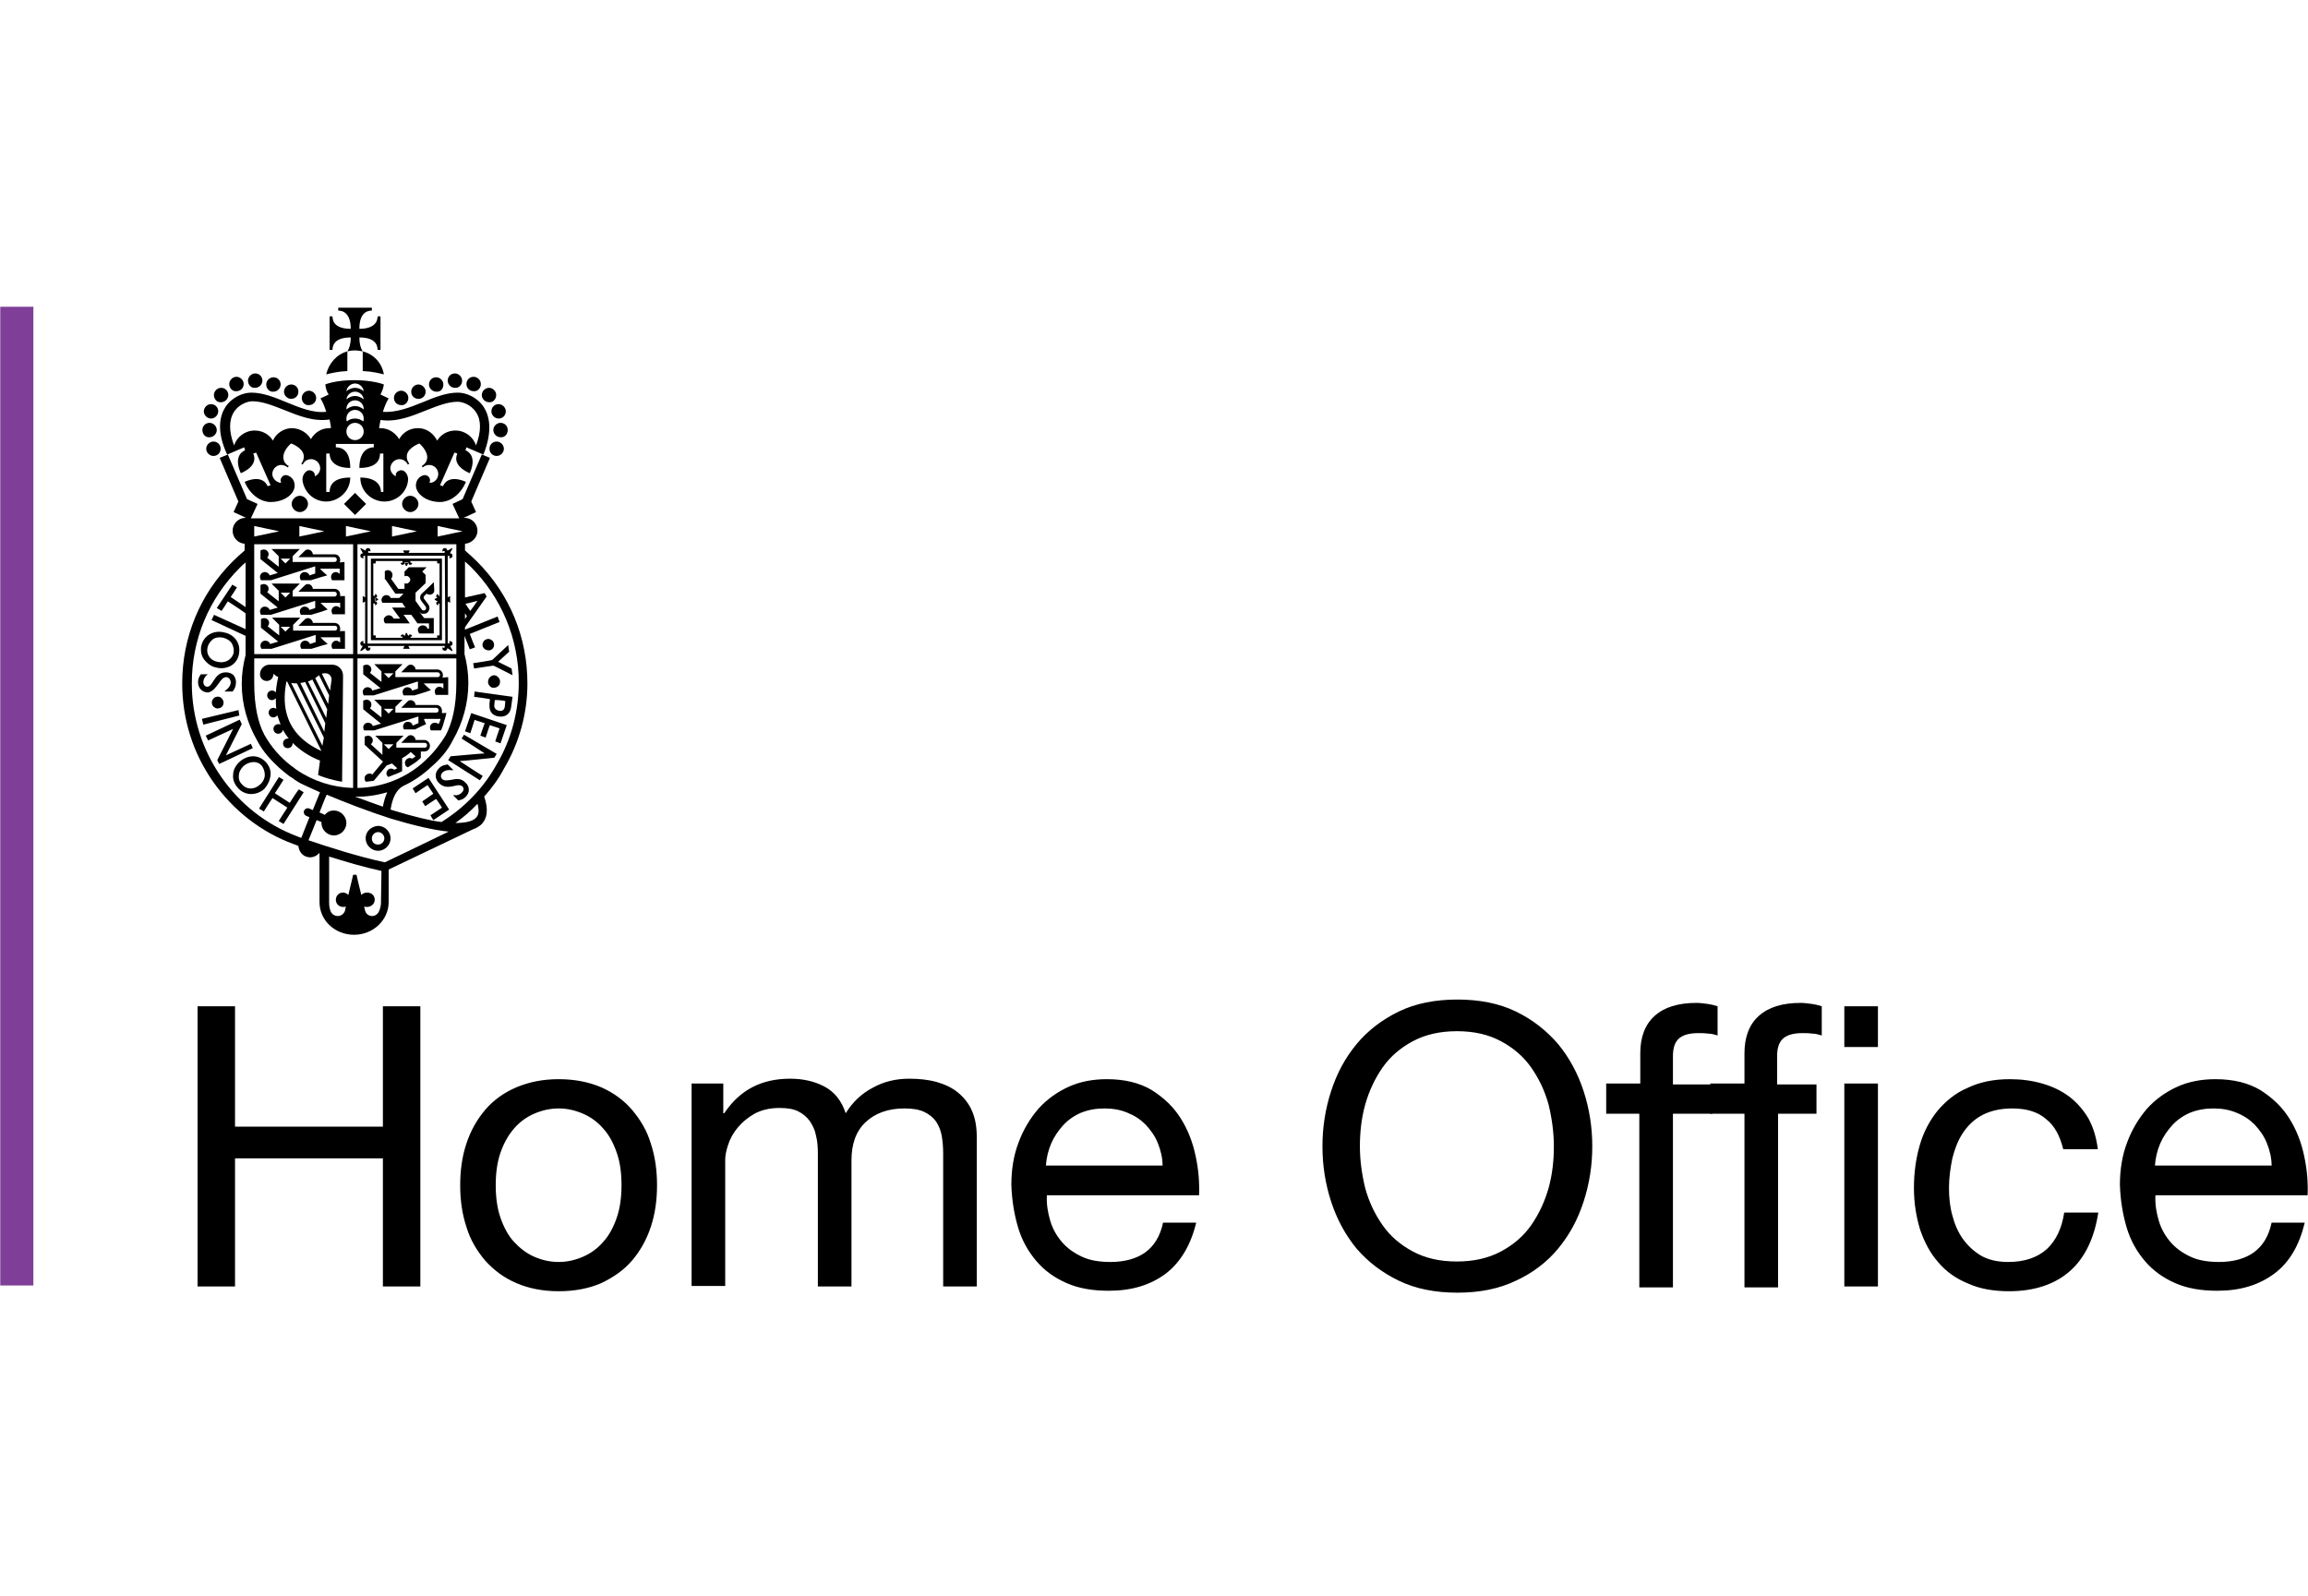 <svg xmlns="http://www.w3.org/2000/svg" width="694" height="480" viewBox="0 0 694 480" fill="none"><g clip-path="url(#clip0_1350_14)"><path d="M0.077 92.249H10.038V386.587H0.077V92.249Z" fill="#7F3F98"/><path d="M109.071 105.667V111.583C112.103 111.727 114.268 112.304 115.423 112.593C114.846 109.13 112.392 106.533 109.071 105.667ZM105.462 101.483C105.462 103.503 105.029 104.802 104.452 105.667C104.452 105.667 105.462 105.379 106.762 105.379C107.628 105.379 108.927 105.667 109.071 105.667C108.494 104.802 108.061 103.503 108.061 101.483C112.536 101.483 113.547 103.503 113.547 105.235H114.413V95.135H113.547C113.547 96.866 112.392 98.886 108.061 98.886C108.061 94.413 110.082 93.403 111.814 93.403V92.538H101.709V93.403C103.441 93.403 105.462 94.558 105.462 98.886C100.987 98.886 99.977 96.866 99.977 95.135H99.11V105.235H99.977C99.977 103.503 100.987 101.483 105.462 101.483ZM104.452 105.667C101.276 106.533 98.822 109.274 98.1 112.593C99.255 112.304 101.42 111.727 104.452 111.583V105.667ZM109.938 252.115C109.938 254.135 111.67 255.866 113.691 255.866C115.712 255.866 117.444 254.135 117.444 252.115C117.444 250.095 115.712 248.364 113.691 248.364C111.526 248.508 109.938 250.095 109.938 252.115ZM111.814 252.115C111.814 251.105 112.68 250.239 113.691 250.239C114.702 250.239 115.568 251.105 115.568 252.115C115.568 253.125 114.702 253.991 113.691 253.991C112.536 253.991 111.814 253.269 111.814 252.115ZM103.152 203.203C103.152 201.327 101.709 199.884 99.832 199.884H81.065C79.477 199.884 78.178 201.183 78.178 202.77C78.178 203.924 79.044 204.79 80.199 204.79C81.354 204.79 82.22 203.924 82.22 202.626C82.653 203.059 83.086 203.347 83.663 203.636C83.375 204.79 83.086 206.377 82.942 208.253C82.653 207.82 82.22 207.676 81.787 207.676C81.065 207.676 80.343 208.253 80.343 209.119C80.343 209.84 80.921 210.561 81.787 210.561C82.22 210.561 82.653 210.273 82.942 209.984C82.942 210.994 82.942 212.004 83.086 213.158C82.797 213.014 82.508 212.87 82.22 212.87C81.498 212.87 80.776 213.447 80.776 214.313C80.776 215.034 81.354 215.756 82.22 215.756C82.653 215.756 83.23 215.467 83.375 215.034C83.375 215.178 83.375 215.323 83.519 215.467C83.808 216.333 84.097 217.198 84.385 217.92C84.241 217.775 83.952 217.776 83.663 217.776C82.942 217.776 82.22 218.353 82.22 219.218C82.22 219.94 82.797 220.661 83.663 220.661C84.385 220.661 84.963 220.084 85.107 219.507C85.54 220.373 86.118 221.238 86.839 222.104H86.551C85.829 222.104 85.107 222.681 85.107 223.547C85.107 224.413 85.684 224.99 86.551 224.99C87.272 224.99 87.994 224.413 87.994 223.547V223.403C90.16 225.567 92.903 227.442 96.223 228.741L95.646 233.07C95.646 233.07 96.945 233.647 98.966 234.224C100.987 234.801 102.864 235.089 102.864 235.089L103.152 203.203ZM86.118 204.934C86.118 204.934 86.262 204.934 86.406 205.079L96.656 225.855C83.952 220.084 85.251 209.696 86.118 204.934ZM96.945 224.268L87.561 205.367C88.139 205.511 88.716 205.511 89.294 205.511L97.378 221.815L96.945 224.268ZM97.522 220.084L90.304 205.367C90.882 205.367 91.315 205.223 91.748 205.079L97.811 217.487L97.522 220.084ZM98.1 215.9L92.614 204.934C93.047 204.79 93.48 204.646 93.913 204.357L98.388 213.303L98.1 215.9ZM98.677 211.716L94.779 203.924C95.213 203.636 95.646 203.347 95.934 203.059L98.966 209.119L98.677 211.716ZM99.688 204.501L99.255 207.676L96.8 202.626C97.089 202.481 97.378 202.481 97.667 202.481C98.822 202.337 99.832 203.347 99.688 204.501ZM90.737 119.663C90.737 118.509 91.748 117.499 92.903 117.499C94.058 117.499 95.068 118.509 95.068 119.663C95.068 120.961 94.058 121.827 92.903 121.827C91.748 121.971 90.737 120.961 90.737 119.663ZM62.009 134.957C62.009 133.803 63.02 132.793 64.174 132.793C65.474 132.793 66.34 133.803 66.34 134.957C66.34 136.255 65.329 137.121 64.174 137.121C63.02 137.121 62.009 136.111 62.009 134.957ZM60.854 129.33C60.854 128.031 61.864 127.166 63.02 127.166C64.174 127.166 65.185 128.176 65.185 129.33C65.185 130.484 64.174 131.494 63.02 131.494C61.864 131.638 60.854 130.628 60.854 129.33ZM61.287 123.703C61.287 122.549 62.298 121.539 63.453 121.539C64.752 121.539 65.618 122.549 65.618 123.703C65.618 124.857 64.608 125.867 63.453 125.867C62.298 125.867 61.287 124.857 61.287 123.703ZM64.319 118.797C64.319 117.643 65.329 116.633 66.484 116.633C67.783 116.633 68.65 117.643 68.65 118.797C68.65 119.951 67.639 120.961 66.484 120.961C65.329 121.106 64.319 120.096 64.319 118.797ZM68.938 115.479C68.938 114.324 69.949 113.314 71.104 113.314C72.259 113.314 73.269 114.324 73.269 115.479C73.269 116.777 72.259 117.643 71.104 117.643C69.949 117.787 68.938 116.777 68.938 115.479ZM74.569 114.469C74.569 113.314 75.579 112.304 76.734 112.304C78.033 112.304 78.899 113.314 78.899 114.469C78.899 115.623 77.889 116.633 76.734 116.633C75.579 116.777 74.569 115.767 74.569 114.469ZM80.054 115.623C80.054 114.469 81.065 113.459 82.22 113.459C83.519 113.459 84.385 114.469 84.385 115.623C84.385 116.777 83.375 117.787 82.22 117.787C81.065 117.931 80.054 116.921 80.054 115.623ZM85.396 117.787C85.396 116.633 86.406 115.623 87.561 115.623C88.861 115.623 89.727 116.633 89.727 117.787C89.727 119.086 88.716 119.951 87.561 119.951C86.406 119.951 85.396 118.941 85.396 117.787ZM122.786 119.663C122.786 118.509 121.775 117.499 120.62 117.499C119.466 117.499 118.455 118.509 118.455 119.663C118.455 120.961 119.466 121.827 120.62 121.827C121.775 121.971 122.786 120.961 122.786 119.663ZM151.514 134.957C151.514 133.803 150.504 132.793 149.349 132.793C148.049 132.793 147.183 133.803 147.183 134.957C147.183 136.255 148.194 137.121 149.349 137.121C150.504 137.121 151.514 136.111 151.514 134.957ZM152.669 129.33C152.669 128.031 151.659 127.166 150.504 127.166C149.349 127.166 148.338 128.176 148.338 129.33C148.338 130.484 149.349 131.494 150.504 131.494C151.659 131.638 152.669 130.628 152.669 129.33ZM152.092 123.703C152.092 122.549 151.081 121.539 149.926 121.539C148.627 121.539 147.761 122.549 147.761 123.703C147.761 124.857 148.771 125.867 149.926 125.867C151.225 125.867 152.092 124.857 152.092 123.703ZM149.204 118.797C149.204 117.643 148.194 116.633 147.039 116.633C145.884 116.633 144.873 117.643 144.873 118.797C144.873 119.951 145.884 120.961 147.039 120.961C148.194 121.106 149.204 120.096 149.204 118.797ZM144.585 115.479C144.585 114.324 143.574 113.314 142.419 113.314C141.12 113.314 140.254 114.324 140.254 115.479C140.254 116.777 141.264 117.643 142.419 117.643C143.574 117.787 144.585 116.777 144.585 115.479ZM138.955 114.469C138.955 113.314 137.944 112.304 136.789 112.304C135.49 112.304 134.624 113.314 134.624 114.469C134.624 115.623 135.634 116.633 136.789 116.633C137.944 116.777 138.955 115.767 138.955 114.469ZM133.324 115.623C133.324 114.469 132.314 113.459 131.159 113.459C129.86 113.459 128.993 114.469 128.993 115.623C128.993 116.777 130.004 117.787 131.159 117.787C132.458 117.931 133.324 116.921 133.324 115.623ZM127.983 117.787C127.983 116.633 126.972 115.623 125.817 115.623C124.663 115.623 123.652 116.633 123.652 117.787C123.652 119.086 124.663 119.951 125.817 119.951C127.117 119.951 127.983 118.941 127.983 117.787ZM125.817 151.549C125.817 150.251 124.663 149.097 123.363 149.097C122.064 149.097 120.909 150.251 120.909 151.549C120.909 152.848 122.064 154.002 123.363 154.002C124.663 154.002 125.817 152.848 125.817 151.549ZM109.793 166.266V194.257H134.624V166.266H109.793ZM133.902 193.536H110.515V167.132H133.757L133.902 193.536Z" fill="black"/><path d="M112.969 167.998H111.525V192.526H132.891V167.998H119.321H112.969ZM131.448 168.719V169.44H132.169V191.083H131.448V191.804H112.969V191.083H112.247V169.44H112.969V168.719H131.448Z" fill="black"/><path d="M130.437 175.068L129.282 176.222C129.282 176.222 129.138 176.222 129.138 176.366L126.972 178.386C126.251 178.963 126.106 179.973 126.684 180.695L127.983 182.426C128.127 182.57 128.127 182.715 128.127 183.003C128.127 183.148 127.983 183.436 127.839 183.436C127.694 183.58 127.55 183.58 127.261 183.58C127.117 183.58 126.828 183.436 126.828 183.292C126.828 183.292 125.529 181.56 124.951 180.695V178.242L127.983 175.356V172.903L126.972 171.893L128.272 170.595H122.93L121.631 171.893V173.336C121.775 173.192 122.064 173.192 122.208 173.192C122.786 173.192 123.363 173.769 123.363 174.346C123.363 174.923 122.786 175.5 122.208 175.5C122.064 175.5 121.775 175.5 121.631 175.356V177.088H119.754L117.589 174.058C117.877 173.769 118.022 173.336 118.022 172.903C118.022 172.038 117.3 171.461 116.578 171.461C116.289 171.461 116.001 171.605 115.712 171.749V174.202H115.856L117.877 177.088L118.888 178.53H121.342L120.043 179.829H117.444C117.3 179.252 116.723 178.963 116.145 178.963C115.568 178.963 114.99 179.396 114.846 179.829C114.846 179.973 114.701 180.118 114.701 180.406C114.701 180.695 114.846 181.128 114.99 181.272H120.909L121.92 182.715H117.877L119.465 184.879L120.332 186.033H118.311C118.166 185.456 117.589 185.023 116.867 185.023C116.289 185.023 115.712 185.456 115.423 186.033V186.466C115.423 186.899 115.568 187.187 115.856 187.476H123.219L122.208 186.033L121.342 184.879H123.652L124.518 186.033L125.529 187.476H128.993V189.063H128.56C128.416 188.486 127.839 188.053 127.117 188.053C126.395 188.053 125.962 188.486 125.673 189.063V189.496C125.673 189.929 125.817 190.217 126.106 190.506H130.437V185.889H127.55L126.106 184.013C126.395 184.302 126.684 184.59 127.117 184.59C127.55 184.59 127.983 184.59 128.416 184.302C128.849 184.013 128.993 183.58 129.138 183.148C129.138 182.715 129.138 182.282 128.849 181.849L127.55 180.118C127.261 179.829 127.405 179.252 127.694 179.108L128.272 178.53C128.849 178.963 129.571 178.963 130.148 178.53C130.437 178.242 130.581 177.953 130.581 177.52L130.437 175.068ZM110.082 151.549L106.761 154.868L103.441 151.549L106.761 148.231L110.082 151.549ZM87.706 151.549C87.706 150.251 88.86 149.097 90.16 149.097C91.459 149.097 92.614 150.251 92.614 151.549C92.614 152.848 91.459 154.002 90.16 154.002C88.86 154.002 87.706 152.848 87.706 151.549ZM132.891 214.457V213.736C132.891 212.726 132.169 212.004 131.159 212.004H124.951C124.951 211.283 124.229 210.561 123.508 210.561C123.075 210.561 122.786 210.706 122.497 210.994L120.62 212.87H131.159C131.592 212.87 131.881 213.158 131.881 213.591C131.881 214.024 131.592 214.313 131.159 214.313H118.888V212.581L121.053 210.417H112.536L114.701 212.581V215.756L111.237 213.014C111.525 212.726 111.67 212.293 111.67 211.86C111.67 210.994 110.948 210.417 110.226 210.417C109.937 210.417 109.504 210.561 109.216 210.706V213.303L114.557 217.631L112.103 218.353C111.959 217.776 111.381 217.343 110.659 217.343C109.793 217.343 109.216 218.064 109.216 218.785C109.216 219.074 109.36 219.507 109.504 219.651H112.536L125.817 215.467V217.487L124.085 218.208C123.941 217.487 123.363 217.054 122.641 217.054C121.775 217.054 121.198 217.776 121.198 218.497C121.198 218.785 121.342 219.218 121.487 219.363H124.807L126.828 218.353L128.127 217.776L127.55 216.477V216.188H132.458C132.458 216.333 132.314 216.621 132.314 216.766C132.169 217.054 132.025 217.487 131.881 217.776C131.592 217.487 131.159 217.343 130.726 217.343C129.86 217.343 129.282 218.064 129.282 218.785C129.282 219.074 129.427 219.507 129.571 219.651H132.603C133.036 218.785 133.324 217.775 133.469 217.198C133.902 215.9 134.191 214.746 134.191 214.313C134.335 214.457 132.891 214.457 132.891 214.457ZM116.867 214.601L115.423 213.158H118.311L116.867 214.601ZM133.036 203.78C133.18 203.491 133.18 203.347 133.18 203.059C133.18 202.049 132.458 201.327 131.448 201.327H124.951C124.951 200.606 124.229 199.884 123.508 199.884C123.075 199.884 122.786 200.029 122.497 200.317L120.62 202.193H131.592C132.025 202.193 132.314 202.481 132.314 202.914C132.314 203.347 132.025 203.636 131.592 203.636H118.888V201.904L121.053 199.74H112.536L114.701 201.904V205.079L111.237 202.337C111.525 202.049 111.67 201.616 111.67 201.327C111.67 200.462 110.948 199.884 110.226 199.884C109.937 199.884 109.504 200.029 109.216 200.173V202.77L114.413 206.954L111.959 207.676C111.814 207.099 111.237 206.666 110.515 206.666C109.649 206.666 109.071 207.387 109.071 208.109C109.071 208.397 109.216 208.83 109.36 209.119H112.392L125.673 204.934V207.099L123.941 207.676C123.796 207.099 123.219 206.666 122.497 206.666C121.631 206.666 121.053 207.387 121.053 208.109C121.053 208.397 121.198 208.83 121.342 209.119H124.663L127.983 208.109L129.571 207.531L128.272 206.377L127.405 205.511H133.324V207.099C133.036 206.81 132.603 206.521 132.169 206.521C131.303 206.521 130.726 207.243 130.726 207.964C130.726 208.253 130.87 208.686 131.015 208.974H134.768V203.636L133.036 203.78ZM116.867 203.924L115.423 202.481H118.311L116.867 203.924ZM127.55 222.537H124.951C124.951 221.815 124.229 221.094 123.508 221.094C123.075 221.094 122.786 221.238 122.497 221.527L120.62 223.403H127.694C128.127 223.403 128.416 223.691 128.416 224.124C128.416 224.557 128.127 224.845 127.694 224.845H119.177V223.403L121.342 221.238H112.825L114.99 223.403V227.01L111.525 223.835C111.814 223.547 112.103 223.114 112.103 222.681C112.103 221.815 111.381 221.238 110.659 221.238C110.371 221.238 109.937 221.383 109.649 221.527V223.98L115.135 229.03L115.423 228.741L111.959 232.925C111.67 232.637 111.237 232.637 110.948 232.637C110.082 232.781 109.504 233.502 109.649 234.224C109.649 234.512 109.793 234.801 109.937 235.089C110.515 235.089 111.237 234.945 112.392 234.801L116.289 230.184C116.867 230.04 117.3 229.751 117.877 229.607L119.465 231.05L118.599 231.482C118.166 231.194 117.589 231.05 117.156 231.194C116.434 231.482 116.001 232.348 116.289 233.07C116.434 233.358 116.578 233.502 116.723 233.647C116.723 233.647 117.3 233.502 117.877 233.214C118.455 232.925 119.032 232.781 119.032 232.781C119.754 232.492 120.332 232.204 120.909 231.915V228.02C121.92 227.442 122.786 226.865 123.508 226.144L124.951 227.442C124.663 227.731 124.374 227.875 123.941 228.164C123.508 227.875 122.93 227.875 122.497 228.164C122.208 228.308 121.92 228.741 121.775 229.03V229.607C121.775 229.751 121.92 230.04 121.92 230.184C122.064 230.472 122.353 230.617 122.641 230.761C123.363 230.328 123.941 229.895 124.663 229.462C125.096 229.174 125.673 228.741 126.106 228.308L126.539 227.875V226H127.55C128.56 226 129.282 225.278 129.282 224.268C129.282 223.403 128.56 222.537 127.55 222.537ZM116.867 225.278L115.423 223.835H118.311L116.867 225.278ZM102.142 189.785C102.286 189.496 102.286 189.352 102.286 189.063C102.286 188.053 101.564 187.332 100.554 187.332H94.058C94.058 186.61 93.336 185.889 92.614 185.889C92.181 185.889 91.892 186.033 91.603 186.322L89.727 188.197H100.698C101.131 188.197 101.42 188.486 101.42 188.919C101.42 189.352 101.131 189.64 100.698 189.64H88.139V187.909L90.304 185.745H81.787L83.952 187.909V191.083L80.487 188.342C80.776 188.053 80.921 187.62 80.921 187.332C80.921 186.466 80.199 185.889 79.477 185.889C79.044 185.889 78.755 186.033 78.466 186.177V188.775L83.663 192.959L81.209 193.68C81.065 193.103 80.487 192.67 79.766 192.67C78.899 192.67 78.322 193.392 78.322 194.113C78.322 194.546 78.466 194.834 78.611 195.123H81.642L94.924 190.939V193.103L93.191 193.68C93.047 193.103 92.469 192.67 91.748 192.67C90.882 192.67 90.304 193.392 90.304 194.113C90.304 194.546 90.448 194.834 90.593 195.123H93.624L96.945 194.113L98.533 193.68L97.234 192.526L96.367 191.66H102.286V193.247C101.998 192.959 101.564 192.67 101.131 192.67C100.265 192.67 99.688 193.392 99.688 194.113C99.688 194.546 99.832 194.834 99.976 195.123H103.73V189.785H102.142ZM85.829 189.929L84.385 188.486H87.272L85.829 189.929ZM102.142 179.54C102.286 179.252 102.286 179.108 102.286 178.819C102.286 177.809 101.564 177.088 100.554 177.088H94.058C94.058 176.366 93.336 175.645 92.614 175.645C92.181 175.645 91.892 175.789 91.603 176.078L89.727 177.953H100.554C100.987 177.953 101.276 178.242 101.276 178.675C101.276 179.108 100.987 179.396 100.554 179.396H87.994V177.665L90.16 175.5H81.642L83.808 177.665V180.839L80.343 178.098C80.632 177.809 80.776 177.376 80.776 177.088C80.776 176.222 80.054 175.645 79.332 175.645C78.899 175.645 78.611 175.789 78.322 175.933V178.53L83.519 182.715L81.065 183.436C80.921 182.859 80.343 182.426 79.621 182.426C78.755 182.426 78.178 183.148 78.178 183.869C78.178 184.157 78.322 184.59 78.466 184.879H81.498L94.779 180.695V182.859L93.047 183.436C92.903 182.859 92.325 182.426 91.603 182.426C90.737 182.426 90.16 183.148 90.16 183.869C90.16 184.157 90.304 184.59 90.448 184.879H93.624L96.945 183.869L98.533 183.292L97.234 182.138L96.367 181.272H102.286V182.859C101.998 182.57 101.564 182.282 101.131 182.282C100.265 182.282 99.688 183.003 99.688 183.725C99.688 184.013 99.832 184.446 99.976 184.735H103.73V179.252H102.142V179.54ZM85.829 179.685L84.385 178.242H87.272L85.829 179.685ZM102.142 169.152C102.286 168.863 102.286 168.719 102.286 168.431C102.286 167.421 101.564 166.699 100.554 166.699H94.058C94.058 165.978 93.336 165.256 92.614 165.256C92.181 165.256 91.892 165.401 91.603 165.689L89.727 167.565H100.554C100.987 167.565 101.276 167.853 101.276 168.286C101.276 168.719 100.987 169.008 100.554 169.008H87.994V167.276L90.16 165.112H81.642L83.808 167.276V170.451L80.343 167.709C80.632 167.421 80.776 166.988 80.776 166.699C80.776 165.834 80.054 165.256 79.332 165.256C78.899 165.256 78.611 165.401 78.322 165.545V168.142L83.519 172.326L81.065 173.048C80.921 172.471 80.343 172.038 79.621 172.038C78.755 172.038 78.178 172.759 78.178 173.481C78.178 173.913 78.322 174.202 78.466 174.491H81.498L94.779 170.306V172.471L93.047 173.048C92.903 172.471 92.325 172.038 91.603 172.038C90.737 172.038 90.16 172.759 90.16 173.481C90.16 173.913 90.304 174.202 90.448 174.491H93.48L96.8 173.481L98.388 173.048L97.089 171.893L96.223 171.028H102.142V172.615C101.853 172.326 101.42 172.038 100.987 172.038C100.121 172.038 99.543 172.759 99.543 173.481C99.543 173.913 99.688 174.202 99.832 174.491H103.585V169.008L102.142 169.152ZM85.829 169.441L84.385 167.998H87.272L85.829 169.441ZM147.328 195.556C148.338 195.267 148.771 194.257 148.482 193.392C148.338 192.959 148.049 192.526 147.616 192.382C147.183 192.093 146.75 192.093 146.317 192.237C145.884 192.382 145.451 192.67 145.306 193.103C145.018 193.536 145.018 193.969 145.162 194.402C145.451 195.267 146.461 195.7 147.328 195.556ZM142.275 199.452L142.564 201.039L148.338 200.173C148.482 200.173 154.113 203.059 154.113 203.059L153.824 201.039L149.782 199.019C150.07 198.73 153.102 195.989 153.102 195.989L152.813 193.969L152.669 194.113C152.669 194.113 148.194 198.297 148.049 198.442C148.049 198.586 142.275 199.452 142.275 199.452ZM146.75 205.079C146.75 205.511 146.894 205.944 147.328 206.377C147.616 206.666 148.049 206.954 148.627 206.81C149.06 206.81 149.493 206.666 149.926 206.233C150.215 205.944 150.359 205.511 150.359 204.934C150.359 204.501 150.215 204.069 149.782 203.636C149.493 203.347 149.06 203.059 148.482 203.059C147.472 203.203 146.75 204.069 146.75 205.079ZM142.708 207.964L142.564 209.551C142.564 209.551 147.039 210.128 147.328 210.273C147.328 210.417 147.183 211.571 147.183 211.571V212.293C147.183 213.014 147.328 213.736 147.761 214.313C148.194 214.89 148.916 215.323 149.926 215.467C151.947 215.756 153.391 214.746 153.68 212.726L154.113 209.551L142.708 207.964ZM151.947 210.85C151.947 210.994 151.803 212.437 151.803 212.437C151.658 213.88 150.504 213.88 150.07 213.736C149.204 213.591 148.627 213.014 148.627 212.293V212.004C148.627 212.004 148.771 210.85 148.771 210.561C149.06 210.417 151.803 210.706 151.947 210.85ZM141.697 214.457L139.821 219.94L141.409 220.517C141.409 220.517 142.708 216.621 142.708 216.477C142.852 216.621 145.451 217.343 145.74 217.487C145.595 217.776 144.44 221.238 144.44 221.238L146.028 221.815C146.028 221.815 147.183 218.208 147.328 218.064C147.472 218.208 150.07 218.93 150.215 219.074C150.07 219.363 148.916 222.97 148.916 222.97L150.504 223.547L152.38 218.064L141.697 214.457ZM139.532 220.95L138.81 222.104C138.81 222.104 145.162 226.144 145.74 226.577C145.018 226.577 135.49 227.442 135.49 227.442L134.768 228.597L144.296 234.657L145.162 233.358C145.162 233.358 138.81 229.318 138.233 228.885C138.955 228.885 148.627 227.875 148.627 227.875L149.349 226.721L139.532 220.95ZM135.779 234.512C134.624 234.657 133.613 234.945 132.891 234.224C132.603 233.935 132.314 233.07 133.036 232.348C133.757 231.627 134.768 231.482 135.923 231.627H136.356L134.624 229.895C133.469 230.04 132.603 230.328 131.881 231.194C131.303 231.771 131.015 232.492 131.015 233.214C131.015 234.08 131.303 234.801 132.025 235.522C133.469 236.965 135.057 236.677 136.5 236.388C137.511 236.099 138.377 235.955 139.099 236.532C139.243 236.821 139.388 236.965 139.388 237.254C139.388 237.687 139.243 237.975 138.81 238.408C138.233 238.985 137.511 239.274 136.5 239.129H136.212L137.8 240.717C138.666 240.572 139.388 240.284 139.965 239.707C140.687 238.985 140.976 238.264 140.976 237.542C140.976 236.821 140.687 235.955 139.965 235.378C138.666 233.935 137.078 234.224 135.779 234.512ZM128.849 233.935L124.085 237.109L124.951 238.552C124.951 238.552 128.272 236.244 128.56 236.099C128.705 236.244 130.148 238.552 130.293 238.697C130.148 238.841 126.972 241.005 126.972 241.005L127.839 242.448C127.839 242.448 131.015 240.284 131.159 240.284C131.303 240.428 132.747 242.592 132.891 242.881C132.747 243.025 129.427 245.189 129.427 245.189L130.293 246.632L135.057 243.458L128.849 233.935ZM87.128 241.438C86.984 241.294 82.797 238.697 82.653 238.552C82.797 238.408 85.251 234.512 85.251 234.512L83.808 233.647V233.791L77.889 243.169L79.332 244.035C79.332 244.035 81.787 240.139 81.931 239.995C82.075 240.139 86.262 242.737 86.406 242.881C86.262 243.025 83.808 246.921 83.808 246.921L85.251 247.786L91.315 238.264L89.871 237.398C89.727 237.398 87.272 241.149 87.128 241.438ZM81.353 233.07C81.498 231.627 80.921 230.328 80.054 229.318C77.6 226.577 74.28 227.154 72.114 229.03C70.815 230.184 70.093 231.627 70.093 233.07C69.949 234.512 70.526 235.811 71.537 236.965C73.558 239.274 77.023 239.418 79.477 237.254C80.487 236.099 81.209 234.657 81.353 233.07ZM79.621 233.07C79.621 234.08 79.044 235.234 78.178 235.955C76.445 237.542 74.135 237.542 72.692 235.811C71.97 235.089 71.681 234.08 71.826 233.214C71.826 232.204 72.403 231.194 73.269 230.328C74.135 229.607 75.29 229.174 76.301 229.174C77.311 229.174 78.178 229.607 78.755 230.328C79.332 231.194 79.621 232.06 79.621 233.07ZM75.435 223.691C75.435 223.691 68.505 226.865 67.928 227.154C68.216 226.577 72.692 217.776 72.692 217.776L72.114 216.477H71.97L61.864 221.238L62.586 222.681C62.586 222.681 69.516 219.507 70.093 219.218C69.805 219.795 65.329 228.597 65.329 228.597L65.907 229.751L76.012 224.99L75.435 223.691ZM60.71 216.188L61.143 217.92L71.97 215.178L71.681 213.447L71.537 213.591L60.71 216.188ZM66.484 209.84C66.051 209.551 65.618 209.407 65.185 209.551C64.752 209.551 64.319 209.84 64.03 210.273C63.741 210.706 63.597 211.138 63.741 211.571C63.741 212.004 64.03 212.437 64.463 212.726C64.896 213.014 65.329 213.158 65.762 213.014C66.773 212.87 67.35 212.004 67.206 210.994C67.062 210.417 66.773 210.128 66.484 209.84ZM65.762 205.511C66.484 204.501 67.062 203.636 68.072 203.636C68.361 203.636 68.65 203.78 68.938 204.069C69.227 204.357 69.371 204.79 69.371 205.223C69.371 206.089 68.794 206.954 67.783 207.676L67.495 207.964H69.949C70.671 207.099 70.959 206.233 70.959 205.079C70.959 204.357 70.671 203.636 70.238 203.059C69.66 202.481 68.794 202.193 67.928 202.193C65.907 202.193 65.04 203.491 64.174 204.79C63.597 205.656 63.164 206.521 62.298 206.521C62.009 206.521 61.72 206.377 61.576 206.233C61.287 205.944 61.143 205.511 61.143 205.079C61.143 204.357 61.576 203.491 62.298 202.914L62.586 202.77H60.421C59.843 203.491 59.555 204.213 59.555 205.079C59.555 206.089 59.843 206.81 60.421 207.387C60.998 207.964 61.72 208.253 62.586 208.253C64.03 207.964 64.896 206.666 65.762 205.511ZM65.04 200.75C66.629 201.183 68.216 200.894 69.516 200.173C70.671 199.452 71.537 198.297 71.826 196.854C72.114 195.412 71.97 193.969 71.248 192.814C70.526 191.516 69.083 190.506 67.495 190.217C64.319 189.352 61.287 191.083 60.565 194.113C60.421 194.546 60.421 194.979 60.421 195.412C60.421 196.422 60.71 197.287 61.143 198.009C62.153 199.452 63.453 200.462 65.04 200.75ZM62.442 194.546C62.731 193.536 63.308 192.814 64.03 192.237C64.896 191.66 66.051 191.516 67.206 191.805C68.361 192.093 69.371 192.814 69.805 193.68C70.238 194.546 70.382 195.412 70.238 196.422C69.66 198.442 67.639 199.596 65.329 199.019C63.164 198.586 61.864 196.71 62.442 194.546Z" fill="black"/><path d="M158.588 205.511C158.588 191.66 153.246 178.675 143.43 168.863C142.275 167.709 141.12 166.699 139.821 165.545V163.525C141.842 163.381 143.574 161.649 143.574 159.629C143.574 157.465 141.842 155.734 139.676 155.734H139.387L143.141 154.002L141.697 150.828L147.327 137.698L144.873 136.688L139.099 150.107L136.067 151.549L138.088 155.878H75.434L77.456 151.549L74.28 150.107L68.505 136.688L66.051 137.698L71.681 150.828L70.237 154.002L73.991 155.734H73.847C71.681 155.734 69.949 157.465 69.949 159.629C69.949 161.649 71.537 163.381 73.558 163.525V165.545C72.403 166.555 71.104 167.709 69.949 168.863C60.132 178.675 54.791 191.66 54.791 205.511C54.791 216.188 57.967 226.432 64.174 235.234C70.237 243.746 78.466 250.239 88.283 253.846C88.283 253.846 88.86 253.991 89.726 254.423C89.871 255.866 90.737 257.165 92.036 257.598C93.48 258.175 95.068 257.598 95.934 256.588H96.078V271.305C96.078 276.787 100.698 281.116 106.473 281.116C112.247 281.116 116.867 276.643 116.867 271.305V261.493L142.275 249.373C143.141 249.085 143.863 248.652 144.585 248.075C146.606 246.199 146.894 243.314 145.595 239.562C147.905 236.965 149.926 234.224 151.514 231.194C156.134 223.402 158.588 214.601 158.588 205.511ZM131.592 158.186L139.099 159.774L131.592 161.361V158.186ZM107.483 236.965V198.009H137.222V205.367C137.222 212.581 135.923 217.487 134.046 221.094C132.458 223.691 130.581 226.144 128.271 228.308L127.838 228.741C122.353 233.935 114.99 236.821 107.483 236.965ZM116.434 238.264C115.856 239.562 115.423 241.005 115.134 242.592C112.247 241.582 109.504 240.572 106.761 239.562C110.082 239.707 113.402 239.129 116.434 238.264ZM107.483 196.71V163.669H137.222V196.71H107.483ZM117.877 158.186L125.384 159.774L117.877 161.361V158.186ZM104.018 158.186L111.525 159.774L104.018 161.361V158.186ZM90.015 158.186L97.522 159.774L90.015 161.361V158.186ZM76.445 158.186L83.952 159.774L76.445 161.361V158.186ZM76.445 189.64V163.669H106.184V196.71H76.445V189.64ZM76.445 198.009H106.184V236.965C100.121 236.821 94.202 234.945 89.149 231.482C89.005 231.338 88.716 231.194 88.572 231.049L88.427 230.905C88.283 230.761 88.138 230.761 87.994 230.617C87.85 230.472 87.705 230.328 87.561 230.328L87.417 230.184C84.241 227.731 81.498 224.557 79.477 220.95C77.6 217.343 76.445 212.437 76.445 205.367V198.009ZM90.593 251.971C90.159 251.826 89.727 251.682 89.438 251.538C80.198 248.075 72.258 241.871 66.628 233.791C60.854 225.567 57.678 215.755 57.678 205.511C57.678 192.382 62.73 180.118 72.114 170.739C72.692 170.162 73.269 169.585 73.847 169.152V182.57C71.825 181.127 69.516 179.685 69.371 179.54C69.516 179.396 71.248 176.655 71.248 176.655L69.804 175.789V175.933L65.185 182.859L66.628 183.725C66.628 183.725 68.361 181.127 68.505 180.839C68.649 180.983 71.681 182.859 73.847 184.446V189.207L64.319 184.879V185.023L63.597 186.466L73.847 191.227V196.999C73.125 199.74 72.692 202.626 72.692 205.656C72.692 211.86 74.424 217.631 77.311 222.681C79.188 226.288 81.642 228.741 83.952 230.905C84.963 231.771 85.973 232.637 87.128 233.502C87.272 233.502 87.272 233.647 87.417 233.647C87.561 233.791 87.705 233.791 87.85 233.935C87.994 234.079 88.138 234.079 88.283 234.224L88.427 234.368C89.293 234.945 90.159 235.522 91.17 235.955C92.469 236.532 94.202 237.398 96.223 238.264L94.057 243.602L93.047 243.169C92.469 242.881 91.748 243.169 91.459 243.746C91.17 244.324 91.459 245.045 92.036 245.334L93.047 245.766L90.593 251.971ZM114.557 271.449C114.557 272.459 114.268 273.469 113.835 274.334C113.402 275.056 112.68 275.489 111.958 275.489C110.948 275.489 110.082 274.912 109.793 273.902C109.793 273.757 109.649 273.324 109.504 272.603C109.793 272.747 110.082 272.747 110.37 272.747C111.67 272.747 112.68 271.737 112.68 270.583C112.68 269.285 111.67 268.419 110.37 268.419C109.649 268.419 109.071 268.707 108.638 269.14C107.916 266.255 107.194 263.08 107.194 263.08H106.184C106.184 263.08 105.462 266.255 104.74 269.14C104.307 268.707 103.73 268.419 103.152 268.419C101.853 268.419 100.987 269.429 100.987 270.583C100.987 271.882 101.997 272.747 103.152 272.747C103.441 272.747 103.73 272.747 104.018 272.603C103.874 273.18 103.73 273.757 103.73 273.902C103.441 274.767 102.575 275.489 101.564 275.489C100.698 275.489 99.976 275.056 99.543 274.334C99.11 273.469 98.966 272.459 98.966 271.449V257.598C103.585 259.04 109.36 260.772 114.701 261.926L114.557 271.449ZM115.712 259.329C107.627 257.598 98.244 254.568 92.758 252.692C93.335 251.393 94.202 249.085 95.212 246.632L96.656 247.209V247.498C96.656 249.518 98.388 251.249 100.409 251.249C102.43 251.249 104.163 249.518 104.163 247.498C104.163 245.478 102.43 243.746 100.409 243.746C99.254 243.746 98.388 244.179 97.666 245.045L96.078 244.324C96.945 242.159 97.666 240.139 98.244 238.985C103.73 241.294 110.803 244.035 117.589 246.199C124.807 248.363 130.581 249.662 134.912 250.095C127.261 253.846 116.289 259.04 115.712 259.329ZM142.997 246.055C142.275 246.776 140.542 247.498 136.933 247.498C139.387 245.766 141.553 243.891 143.574 241.726C144.151 243.746 144.007 245.189 142.997 246.055ZM132.747 247.209C129.282 246.776 124.518 245.622 118.31 243.746C118.022 243.602 117.733 243.602 117.444 243.458C118.022 239.851 119.177 237.542 121.198 236.388C124.374 234.945 127.261 232.925 129.859 230.472C132.169 228.452 134.479 226 136.211 222.537C139.099 217.487 140.831 211.571 140.831 205.367C140.831 202.481 140.398 199.451 139.676 196.71V191.227L141.264 195.267L142.852 194.69C142.852 194.69 141.264 190.794 141.264 190.65C141.553 190.506 150.215 187.043 150.215 187.043L149.637 185.456H149.493L139.821 189.352V188.63L146.317 179.396L145.739 178.386H145.595L139.821 179.685V168.863C140.398 169.441 140.975 169.873 141.553 170.451C150.792 179.685 155.989 192.093 155.989 205.223C155.989 213.736 153.824 222.248 149.493 229.607C145.451 236.965 139.676 242.881 132.747 247.209ZM140.398 185.312L139.821 186.177V184.446L140.398 185.312ZM139.965 181.56C140.254 181.56 143.141 180.839 143.574 180.695C143.285 181.127 141.553 183.58 141.409 183.725C141.264 183.58 140.109 181.849 139.965 181.56Z" fill="black"/><path d="M145.451 122.404C143.43 119.374 140.11 118.076 137.655 118.076C134.191 118.076 130.582 119.518 127.117 120.961C123.219 122.548 119.177 124.135 115.135 123.847C115.568 122.404 116.145 120.961 116.867 119.807L114.413 118.653C114.846 117.787 115.279 116.777 115.423 115.623C115.135 115.478 111.814 114.324 106.473 114.324C101.131 114.324 98.1 115.478 97.811 115.623C97.955 116.777 98.244 117.787 98.822 118.653L96.367 119.807C97.089 120.961 97.667 122.404 98.1 123.847C94.058 124.28 90.015 122.548 86.118 120.961C82.653 119.518 79.044 118.076 75.579 118.076C73.125 118.076 69.805 119.374 67.784 122.404C66.195 124.857 64.896 129.474 68.361 136.832V136.688L73.414 134.524L73.702 135.39C72.114 136.111 70.526 137.987 72.403 142.315C76.734 140.439 76.878 137.987 76.157 136.4L77.023 136.111L79.188 141.017L81.354 145.922L80.487 146.211C79.766 144.624 77.889 143.037 73.558 144.912C75.435 149.241 78.755 150.972 81.354 150.972C85.829 150.972 89.005 148.231 88.572 145.489C88.283 143.469 86.406 142.748 85.684 142.892C84.818 143.037 84.241 144.047 84.385 144.624C84.385 144.768 84.53 144.912 84.53 145.057L84.385 145.201C83.23 145.057 82.22 144.191 81.931 143.037C81.642 141.594 82.653 140.151 84.097 139.862C84.963 139.718 85.829 140.007 86.551 140.584L86.839 140.151C85.973 139.718 85.396 138.997 85.251 137.987C84.818 135.678 87.417 133.37 87.561 133.37C87.561 133.37 90.882 134.524 91.315 136.832C91.459 137.842 91.17 138.708 90.593 139.43L91.026 139.718C91.315 138.997 92.037 138.275 93.047 138.131C94.491 137.842 95.934 138.852 96.223 140.295C96.512 141.449 95.79 142.748 94.779 143.181L94.635 143.037V142.604C94.491 141.882 93.624 141.305 92.758 141.449C92.037 141.594 90.593 142.892 91.026 144.912C91.748 148.375 94.635 150.828 98.1 150.828C101.564 150.828 105.318 147.942 105.318 143.614C100.265 143.614 99.11 145.922 99.11 147.942H98.1V136.4H99.11C99.11 138.275 100.41 140.728 105.318 140.728C105.318 135.678 103.008 134.524 100.987 134.524V133.514H112.392V134.524C110.515 134.524 108.061 135.822 108.061 140.728C113.114 140.728 114.268 138.42 114.268 136.4H115.279V147.942H114.557C114.557 146.067 113.258 143.614 108.35 143.614C108.35 147.942 111.959 150.828 115.568 150.828C119.032 150.828 122.064 148.375 122.642 144.912C123.075 142.892 121.631 141.449 120.909 141.449C120.043 141.305 119.177 141.882 119.032 142.604V143.037L118.888 143.181C117.878 142.604 117.156 141.449 117.444 140.295C117.733 138.852 119.177 137.842 120.62 138.131C121.487 138.275 122.208 138.852 122.642 139.718L123.075 139.43C122.497 138.708 122.208 137.842 122.353 136.832C122.786 134.524 126.106 133.37 126.106 133.37C126.106 133.37 128.849 135.678 128.416 137.987C128.272 138.997 127.55 139.718 126.828 140.151L127.117 140.584C127.694 140.007 128.56 139.718 129.571 139.862C131.015 140.151 132.025 141.594 131.736 143.037C131.448 144.335 130.437 145.201 129.282 145.201L129.138 145.057C129.282 144.912 129.282 144.768 129.282 144.624C129.427 143.902 128.849 143.037 127.983 142.892C127.261 142.748 125.384 143.469 125.096 145.489C124.663 148.231 127.983 150.972 132.314 150.972C134.912 150.972 138.233 149.241 140.11 144.912C135.779 143.037 133.902 144.624 133.18 146.211L132.314 145.922L134.479 141.017L136.645 136.111L137.511 136.4C136.789 137.987 136.934 140.439 141.264 142.315C143.141 137.987 141.553 136.111 139.965 135.39L140.254 134.524L145.307 136.688V136.832C148.338 129.33 147.039 124.857 145.451 122.404ZM99.11 128.753C96.656 128.753 94.635 130.051 93.48 132.071C92.181 129.763 89.294 128.32 86.551 128.897C84.53 129.33 82.797 130.773 82.075 132.504C80.921 130.628 78.9 129.474 76.59 129.474C73.702 129.474 71.248 131.35 70.382 133.947C68.794 129.763 68.794 126.3 70.382 123.847C71.97 121.394 74.713 120.673 75.868 120.673C78.9 120.673 82.075 121.971 85.396 123.27C89.727 125.001 94.202 126.877 99.11 126.155C99.255 127.021 99.399 127.743 99.543 128.608C99.399 128.753 99.255 128.753 99.11 128.753ZM106.762 115.334C108.061 115.334 109.216 116.344 109.36 117.643C108.638 117.066 107.772 116.633 106.762 116.633C105.751 116.633 104.885 117.066 104.163 117.643C104.307 116.344 105.462 115.334 106.762 115.334ZM106.762 117.787C108.061 117.787 109.216 118.797 109.36 120.096C108.638 119.518 107.772 119.086 106.762 119.086C105.751 119.086 104.885 119.518 104.163 120.096C104.307 118.797 105.462 117.787 106.762 117.787ZM106.762 132.36C105.318 132.36 104.163 131.205 104.163 129.763C104.163 128.32 105.318 127.165 106.762 127.165C108.205 127.165 109.36 128.32 109.36 129.763C109.36 131.205 108.205 132.36 106.762 132.36ZM109.216 126.733C108.494 126.155 107.628 125.867 106.762 125.867C105.751 125.867 105.029 126.155 104.307 126.733C104.163 126.444 104.163 126.155 104.163 125.867C104.163 124.424 105.318 123.27 106.762 123.27C108.205 123.27 109.36 124.424 109.36 125.867C109.36 126.155 109.36 126.444 109.216 126.733ZM109.36 123.125C108.638 122.548 107.772 122.116 106.762 122.116C105.751 122.116 104.885 122.548 104.163 123.125V122.981C104.163 121.538 105.318 120.384 106.762 120.384C108.205 120.384 109.36 121.538 109.36 122.981V123.125ZM143.141 133.947C142.275 131.35 139.821 129.474 136.934 129.474C134.624 129.474 132.603 130.628 131.448 132.504C130.582 130.773 128.994 129.33 126.972 128.897C124.085 128.32 121.342 129.618 120.043 132.071C118.888 130.195 116.867 128.753 114.413 128.753H113.98C114.124 128.031 114.268 127.165 114.413 126.3C119.321 127.021 123.796 125.145 128.127 123.414C131.448 122.116 134.624 120.817 137.655 120.817C138.81 120.817 141.553 121.538 143.141 123.991C144.729 126.3 144.729 129.763 143.141 133.947ZM121.198 165.545L121.775 166.699H122.353L122.208 167.132L122.353 166.843H122.497L122.642 166.699L123.219 165.545H122.208H121.198ZM110.226 166.555L110.082 166.699V167.132L109.071 166.988V166.266L108.35 164.968L108.494 164.823L109.793 165.545H110.515V166.555L110.226 166.41" fill="black"/><path d="M110.948 166.266C110.804 166.266 110.659 166.122 110.659 165.978C110.659 165.833 110.804 165.689 110.948 165.689C111.093 165.689 111.093 165.689 111.237 165.833H111.381V165.545C111.381 165.112 111.093 164.823 110.659 164.823C110.226 164.823 109.938 165.112 109.938 165.545C109.938 165.978 110.226 166.266 110.659 166.266H110.948ZM109.793 167.421C109.793 167.276 109.649 167.132 109.505 167.132C109.36 167.132 109.216 167.276 109.216 167.421C109.216 167.565 109.216 167.565 109.36 167.709V167.853H109.071C108.638 167.853 108.35 167.565 108.35 167.132C108.35 166.699 108.638 166.411 109.071 166.411C109.505 166.411 109.793 166.699 109.793 167.132V167.421ZM110.226 194.113L110.082 193.969V193.536L109.071 193.68V194.257L108.35 195.556L108.494 195.844L109.793 194.979H110.515V193.969L110.226 194.113Z" fill="black"/><path d="M110.948 194.257C110.804 194.257 110.659 194.402 110.659 194.546C110.659 194.69 110.804 194.834 110.948 194.834C111.093 194.834 111.093 194.834 111.237 194.69H111.381V194.979C111.381 195.412 111.093 195.7 110.659 195.7C110.226 195.7 109.938 195.412 109.938 194.979C109.938 194.546 110.226 194.257 110.659 194.257H110.948ZM109.793 193.247C109.793 193.392 109.649 193.536 109.505 193.536C109.36 193.536 109.216 193.392 109.216 193.247C109.216 193.103 109.216 193.103 109.36 192.959V192.814H109.071C108.638 192.814 108.35 193.103 108.35 193.536C108.35 193.969 108.638 194.257 109.071 194.257C109.505 194.257 109.793 193.969 109.793 193.536V193.247ZM134.191 194.113L134.335 193.969V193.536L135.346 193.68V194.257L136.067 195.556L135.923 195.844L134.624 194.979H133.902V193.969L134.191 194.113Z" fill="black"/><path d="M133.469 194.257C133.613 194.257 133.757 194.402 133.757 194.546C133.757 194.69 133.613 194.834 133.469 194.834C133.324 194.834 133.324 194.834 133.18 194.69H133.036V194.979C133.036 195.412 133.324 195.7 133.757 195.7C134.191 195.7 134.479 195.412 134.479 194.979C134.479 194.546 134.191 194.257 133.757 194.257H133.469ZM134.624 193.247C134.624 193.392 134.768 193.536 134.912 193.536C135.057 193.536 135.201 193.392 135.201 193.247C135.201 193.103 135.201 193.103 135.057 192.959V192.814H135.345C135.779 192.814 136.067 193.103 136.067 193.536C136.067 193.969 135.779 194.257 135.345 194.257C134.912 194.257 134.624 193.969 134.624 193.536V193.247ZM134.191 166.555L134.335 166.699V167.132L135.345 166.988V166.266L136.067 164.968L135.923 164.823L134.624 165.545H133.902V166.555L134.191 166.411" fill="black"/><path d="M133.468 166.266C133.613 166.266 133.757 166.122 133.757 165.978C133.757 165.833 133.613 165.689 133.468 165.689C133.324 165.689 133.324 165.689 133.18 165.833H133.035V165.545C133.035 165.112 133.324 164.823 133.757 164.823C134.19 164.823 134.479 165.112 134.479 165.545C134.479 165.978 134.19 166.266 133.757 166.266H133.468ZM134.623 167.421C134.623 167.276 134.768 167.132 134.912 167.132C135.056 167.132 135.201 167.276 135.201 167.421C135.201 167.565 135.201 167.565 135.056 167.709V167.853H135.345C135.778 167.853 136.067 167.565 136.067 167.132C136.067 166.699 135.778 166.411 135.345 166.411C134.912 166.411 134.623 166.699 134.623 167.132V167.421ZM121.053 168.286H123.219V169.152H121.053V168.286ZM121.631 169.296H122.786L122.352 170.162H122.064L121.631 169.296Z" fill="black"/><path d="M123.796 169.152L123.652 169.296C123.508 169.296 123.363 169.152 123.363 169.008C123.363 168.863 123.508 168.719 123.652 168.719H123.363C123.075 168.719 122.786 169.008 122.786 169.296C122.786 169.585 123.075 169.873 123.363 169.873C123.652 169.873 123.941 169.585 123.941 169.296C123.796 169.296 123.796 169.296 123.796 169.152ZM120.62 169.152L120.765 169.296C120.909 169.296 121.054 169.152 121.054 169.008C121.054 168.863 120.909 168.719 120.765 168.719H121.054C121.342 168.719 121.631 169.008 121.631 169.296C121.631 169.585 121.342 169.873 121.054 169.873C120.765 169.873 120.476 169.585 120.476 169.296C120.62 169.296 120.62 169.296 120.62 169.152ZM123.219 195.123L122.642 193.969L122.208 193.824H122.064H121.92L121.775 193.969L121.198 195.123H122.208H123.219ZM121.198 191.227H123.363V192.093H121.198V191.227Z" fill="black"/><path d="M122.786 191.372H121.631L122.064 190.362H122.353L122.786 191.372ZM120.62 191.516L120.765 191.372C120.909 191.372 121.054 191.516 121.054 191.66C121.054 191.804 120.909 191.949 120.765 191.949H121.054C121.342 191.949 121.631 191.66 121.631 191.372C121.631 191.083 121.342 190.794 121.054 190.794C120.765 190.794 120.476 191.083 120.476 191.372C120.62 191.372 120.62 191.372 120.62 191.516ZM123.796 191.516L123.652 191.372C123.508 191.372 123.363 191.516 123.363 191.66C123.363 191.804 123.508 191.949 123.652 191.949H123.363C123.075 191.949 122.786 191.66 122.786 191.372C122.786 191.083 123.075 190.794 123.363 190.794C123.652 190.794 123.941 191.083 123.941 191.372C123.796 191.372 123.796 191.372 123.796 191.516ZM135.345 179.252L134.191 179.829V180.406L133.902 180.262L134.191 180.55H134.046L134.191 180.695L135.345 181.272V180.262V179.252ZM131.592 179.252H132.458V181.416H131.592V179.252ZM131.592 179.685V180.839L130.726 180.406V180.117L131.592 179.685Z" fill="black"/><path d="M131.881 181.849L131.736 181.705C131.736 181.56 131.881 181.416 132.025 181.416C132.169 181.416 132.314 181.56 132.314 181.705V181.416C132.314 181.127 132.025 180.839 131.736 180.839C131.448 180.839 131.159 181.127 131.159 181.416C131.159 181.705 131.448 181.993 131.736 181.993L131.881 181.849ZM131.881 178.819L131.736 178.963C131.736 179.107 131.881 179.252 132.025 179.252C132.169 179.252 132.314 179.107 132.314 178.963V179.252C132.314 179.54 132.025 179.829 131.736 179.829C131.448 179.829 131.159 179.54 131.159 179.252C131.159 178.963 131.448 178.675 131.736 178.675L131.881 178.819ZM109.071 179.252L110.226 179.829V180.406L110.515 180.262L110.226 180.55H110.371L110.226 180.695L109.071 181.272V180.262V179.252ZM111.814 179.252H112.68V181.416H111.814V179.252ZM112.825 179.685V180.839L113.691 180.406V180.117L112.825 179.685Z" fill="black"/><path d="M112.68 181.849L112.825 181.705C112.825 181.56 112.68 181.416 112.536 181.416C112.391 181.416 112.247 181.56 112.247 181.705V181.416C112.247 181.127 112.536 180.839 112.825 180.839C113.113 180.839 113.402 181.127 113.402 181.416C113.402 181.705 113.113 181.993 112.825 181.993C112.825 181.993 112.68 181.993 112.68 181.849ZM112.68 178.819L112.825 178.963C112.825 179.107 112.68 179.252 112.536 179.252C112.391 179.252 112.247 179.107 112.247 178.963V179.252C112.247 179.54 112.536 179.829 112.825 179.829C113.113 179.829 113.402 179.54 113.402 179.252C113.402 178.963 113.113 178.675 112.825 178.675C112.825 178.675 112.68 178.675 112.68 178.819ZM70.671 302.614V338.829H115.134V302.614H126.395V386.875H115.134V348.352H70.671V386.875H59.41V302.614H70.671ZM140.254 343.879C141.553 339.983 143.43 336.665 145.884 333.779C148.338 330.893 151.514 328.585 155.267 326.998C159.021 325.411 163.207 324.545 167.971 324.545C172.88 324.545 177.066 325.411 180.82 326.998C184.429 328.585 187.605 330.893 190.059 333.779C192.513 336.665 194.534 339.983 195.689 343.879C196.988 347.775 197.566 351.959 197.566 356.432C197.566 360.904 196.988 365.089 195.689 368.984C194.39 372.88 192.513 376.198 190.059 379.084C187.605 381.97 184.429 384.134 180.82 385.865C177.211 387.452 172.88 388.318 167.971 388.318C163.207 388.318 158.876 387.452 155.267 385.865C151.514 384.278 148.482 381.97 145.884 379.084C143.43 376.198 141.409 372.88 140.254 368.984C138.954 365.089 138.377 360.904 138.377 356.432C138.377 351.959 138.954 347.775 140.254 343.879ZM150.503 366.243C151.514 369.128 152.813 371.581 154.546 373.457C156.278 375.333 158.299 376.92 160.609 377.93C162.919 378.94 165.373 379.517 167.971 379.517C170.57 379.517 173.024 378.94 175.334 377.93C177.644 376.92 179.665 375.477 181.397 373.457C183.13 371.581 184.429 369.128 185.439 366.243C186.45 363.357 186.883 360.039 186.883 356.432C186.883 352.68 186.45 349.506 185.439 346.62C184.429 343.735 183.13 341.282 181.397 339.406C179.665 337.386 177.644 335.943 175.334 334.933C173.024 333.923 170.57 333.346 167.971 333.346C165.373 333.346 162.919 333.923 160.609 334.933C158.299 335.943 156.278 337.386 154.546 339.406C152.813 341.426 151.514 343.735 150.503 346.62C149.493 349.506 149.06 352.824 149.06 356.432C149.06 360.039 149.493 363.357 150.503 366.243ZM217.488 325.843V334.789H217.777C222.396 327.863 228.893 324.401 237.554 324.401C241.308 324.401 244.773 325.122 247.804 326.709C250.836 328.296 253.001 330.893 254.301 334.789C256.322 331.471 259.065 328.873 262.385 327.142C265.705 325.266 269.459 324.401 273.357 324.401C276.388 324.401 279.131 324.689 281.73 325.411C284.184 326.132 286.349 327.142 288.082 328.585C289.814 330.028 291.258 331.759 292.268 334.068C293.279 336.376 293.712 338.973 293.712 342.147V386.875H283.606V346.909C283.606 345.033 283.462 343.302 283.173 341.57C282.885 339.983 282.307 338.54 281.441 337.242C280.575 336.088 279.42 335.078 277.832 334.356C276.244 333.635 274.367 333.346 271.913 333.346C267.005 333.346 263.107 334.789 260.22 337.53C257.332 340.272 256.033 344.167 256.033 348.929V386.875H245.928V346.909C245.928 344.889 245.783 343.157 245.35 341.426C245.061 339.839 244.34 338.396 243.473 337.098C242.607 335.943 241.452 334.933 240.009 334.212C238.565 333.491 236.688 333.202 234.379 333.202C231.491 333.202 229.037 333.779 226.872 334.933C224.851 336.088 223.118 337.53 221.819 339.118C220.52 340.705 219.509 342.436 218.932 344.312C218.354 346.043 218.065 347.486 218.065 348.785V386.731H207.96V325.843H217.488ZM350.591 382.98C345.971 386.442 340.341 388.174 333.412 388.174C328.503 388.174 324.317 387.452 320.708 385.865C317.099 384.278 314.067 382.114 311.613 379.228C309.159 376.343 307.282 373.024 306.127 369.128C304.972 365.233 304.25 360.904 304.106 356.287C304.106 351.67 304.828 347.342 306.271 343.59C307.715 339.695 309.736 336.376 312.19 333.491C314.789 330.605 317.82 328.441 321.285 326.853C324.75 325.266 328.648 324.545 332.834 324.545C338.32 324.545 342.795 325.699 346.404 327.863C350.014 330.172 352.901 332.913 355.066 336.376C357.232 339.839 358.675 343.59 359.541 347.775C360.408 351.814 360.696 355.71 360.552 359.461H314.789C314.644 362.203 315.078 364.656 315.799 367.109C316.521 369.561 317.676 371.581 319.264 373.457C320.852 375.333 322.873 376.776 325.327 377.93C327.782 379.084 330.669 379.517 333.989 379.517C338.176 379.517 341.785 378.507 344.383 376.631C347.126 374.611 348.859 371.726 349.725 367.686H359.686C358.098 374.323 355.066 379.517 350.591 382.98ZM348.137 343.735C347.271 341.57 345.971 339.839 344.528 338.252C342.94 336.665 341.207 335.51 339.042 334.645C337.021 333.779 334.711 333.346 332.112 333.346C329.514 333.346 327.204 333.779 325.039 334.645C323.018 335.51 321.141 336.809 319.697 338.396C318.254 339.983 316.954 341.859 316.088 343.879C315.222 345.899 314.645 348.207 314.5 350.516H349.58C349.58 348.207 349.003 345.899 348.137 343.735ZM400.252 328.152C401.984 322.814 404.438 318.196 407.903 314.012C411.224 309.972 415.554 306.654 420.607 304.201C425.66 301.748 431.579 300.594 438.219 300.594C444.86 300.594 450.779 301.748 455.832 304.201C460.885 306.654 465.071 309.972 468.536 314.012C471.856 318.052 474.455 322.814 476.187 328.152C477.919 333.491 478.786 338.973 478.786 344.745C478.786 350.516 477.919 355.999 476.187 361.337C474.455 366.676 472.001 371.293 468.536 375.477C465.215 379.517 460.885 382.835 455.832 385.144C450.779 387.597 444.86 388.751 438.219 388.751C431.579 388.751 425.66 387.597 420.607 385.144C415.554 382.691 411.368 379.517 407.903 375.477C404.583 371.437 401.984 366.676 400.252 361.337C398.52 355.999 397.653 350.516 397.653 344.745C397.653 338.973 398.52 333.491 400.252 328.152ZM410.502 357.297C411.657 361.481 413.389 365.089 415.699 368.407C418.009 371.726 421.04 374.323 424.794 376.343C428.547 378.363 432.878 379.373 438.075 379.373C443.128 379.373 447.603 378.363 451.357 376.343C455.11 374.323 458.142 371.726 460.451 368.407C462.761 365.089 464.494 361.337 465.649 357.297C466.803 353.113 467.237 348.929 467.237 344.745C467.237 340.56 466.659 336.376 465.649 332.192C464.494 328.008 462.761 324.401 460.451 321.082C458.142 317.764 455.11 315.167 451.357 313.147C447.603 311.127 443.272 310.117 438.075 310.117C433.022 310.117 428.547 311.127 424.794 313.147C421.04 315.167 418.009 317.764 415.699 321.082C413.389 324.401 411.657 328.152 410.502 332.192C409.347 336.376 408.914 340.56 408.914 344.745C408.914 348.929 409.491 353.113 410.502 357.297ZM482.972 334.645V325.843H493.222V316.754C493.222 311.848 494.666 308.097 497.553 305.5C500.44 302.902 504.627 301.604 510.112 301.604C511.123 301.604 512.134 301.748 513.288 301.892C514.443 302.037 515.598 302.325 516.464 302.614V311.415C515.598 311.127 514.588 310.838 513.577 310.838C512.567 310.694 511.556 310.694 510.69 310.694C508.236 310.694 506.359 311.127 505.06 312.137C503.76 313.147 503.039 314.878 503.039 317.619V326.132H514.876V334.933H503.039V387.164H492.933V334.933H482.972V334.645Z" fill="black"/><path d="M514.299 334.645V325.844H524.549V316.754C524.549 311.848 525.992 308.097 528.879 305.5C531.767 302.903 535.953 301.604 541.439 301.604C542.45 301.604 543.46 301.748 544.615 301.893C545.77 302.037 546.925 302.325 547.791 302.614V311.415C546.925 311.127 545.914 310.838 544.904 310.838C543.893 310.694 542.883 310.694 542.017 310.694C539.562 310.694 537.686 311.127 536.386 312.137C535.087 313.147 534.365 314.878 534.365 317.619V326.132H546.203V334.933H534.654V387.164H524.549V334.933H514.299V334.645ZM554.576 314.878V302.614H564.682V314.878H554.576ZM564.682 325.844V386.875H554.576V325.844H564.682ZM615.209 336.521C612.755 334.356 609.29 333.346 605.103 333.346C601.494 333.346 598.463 334.068 596.008 335.366C593.554 336.665 591.678 338.541 590.234 340.705C588.79 342.869 587.78 345.466 587.058 348.352C586.48 351.237 586.047 354.123 586.047 357.297C586.047 360.183 586.336 362.924 587.058 365.521C587.78 368.263 588.79 370.571 590.234 372.591C591.678 374.611 593.554 376.343 595.72 377.641C598.03 378.94 600.772 379.517 603.804 379.517C608.712 379.517 612.61 378.218 615.497 375.621C618.24 373.024 619.973 369.417 620.695 364.656H630.944C629.789 372.159 627.047 378.074 622.571 382.114C618.096 386.154 611.888 388.318 604.093 388.318C599.473 388.318 595.287 387.597 591.822 386.01C588.213 384.567 585.181 382.403 582.871 379.661C580.417 376.92 578.685 373.601 577.386 369.85C576.231 366.099 575.509 361.914 575.509 357.297C575.509 352.68 576.086 348.496 577.241 344.456C578.396 340.416 580.273 336.953 582.583 334.068C585.037 331.182 587.924 328.729 591.678 327.142C595.287 325.411 599.473 324.545 604.382 324.545C607.846 324.545 611.022 324.978 614.054 325.844C617.085 326.709 619.828 328.008 622.138 329.739C624.448 331.471 626.325 333.635 627.913 336.232C629.356 338.829 630.367 342.003 630.8 345.61H620.406C619.395 341.57 617.807 338.541 615.209 336.521ZM683.926 382.98C679.306 386.443 673.676 388.174 666.746 388.174C661.838 388.174 657.652 387.453 654.043 385.865C650.433 384.278 647.402 382.114 644.948 379.228C642.493 376.343 640.617 373.024 639.462 369.129C638.307 365.233 637.585 360.904 637.441 356.287C637.441 351.67 638.163 347.342 639.606 343.59C641.05 339.695 643.071 336.376 645.525 333.491C648.124 330.605 651.155 328.441 654.62 326.854C658.085 325.266 661.982 324.545 666.169 324.545C671.655 324.545 676.13 325.699 679.739 327.864C683.348 330.172 686.236 332.913 688.401 336.376C690.566 339.839 692.01 343.59 692.876 347.775C693.742 351.815 694.031 355.71 693.887 359.462H648.124C647.979 362.203 648.412 364.656 649.134 367.109C649.856 369.561 651.011 371.581 652.599 373.457C654.187 375.333 656.208 376.776 658.662 377.93C661.116 379.084 664.004 379.517 667.324 379.517C671.51 379.517 675.12 378.507 677.718 376.631C680.461 374.611 682.193 371.726 683.06 367.686H693.021C691.433 374.323 688.545 379.517 683.926 382.98ZM681.616 343.735C680.75 341.57 679.45 339.839 678.007 338.252C676.419 336.665 674.686 335.511 672.521 334.645C670.5 333.779 668.19 333.346 665.592 333.346C662.993 333.346 660.683 333.779 658.518 334.645C656.497 335.511 654.62 336.809 653.176 338.396C651.733 339.983 650.433 341.859 649.567 343.879C648.701 345.899 648.124 348.207 647.979 350.516H683.06C683.06 348.207 682.482 345.899 681.616 343.735Z" fill="black"/></g><defs><clipPath id="clip0_1350_14"><rect width="694" height="480" fill="white"/></clipPath></defs></svg>